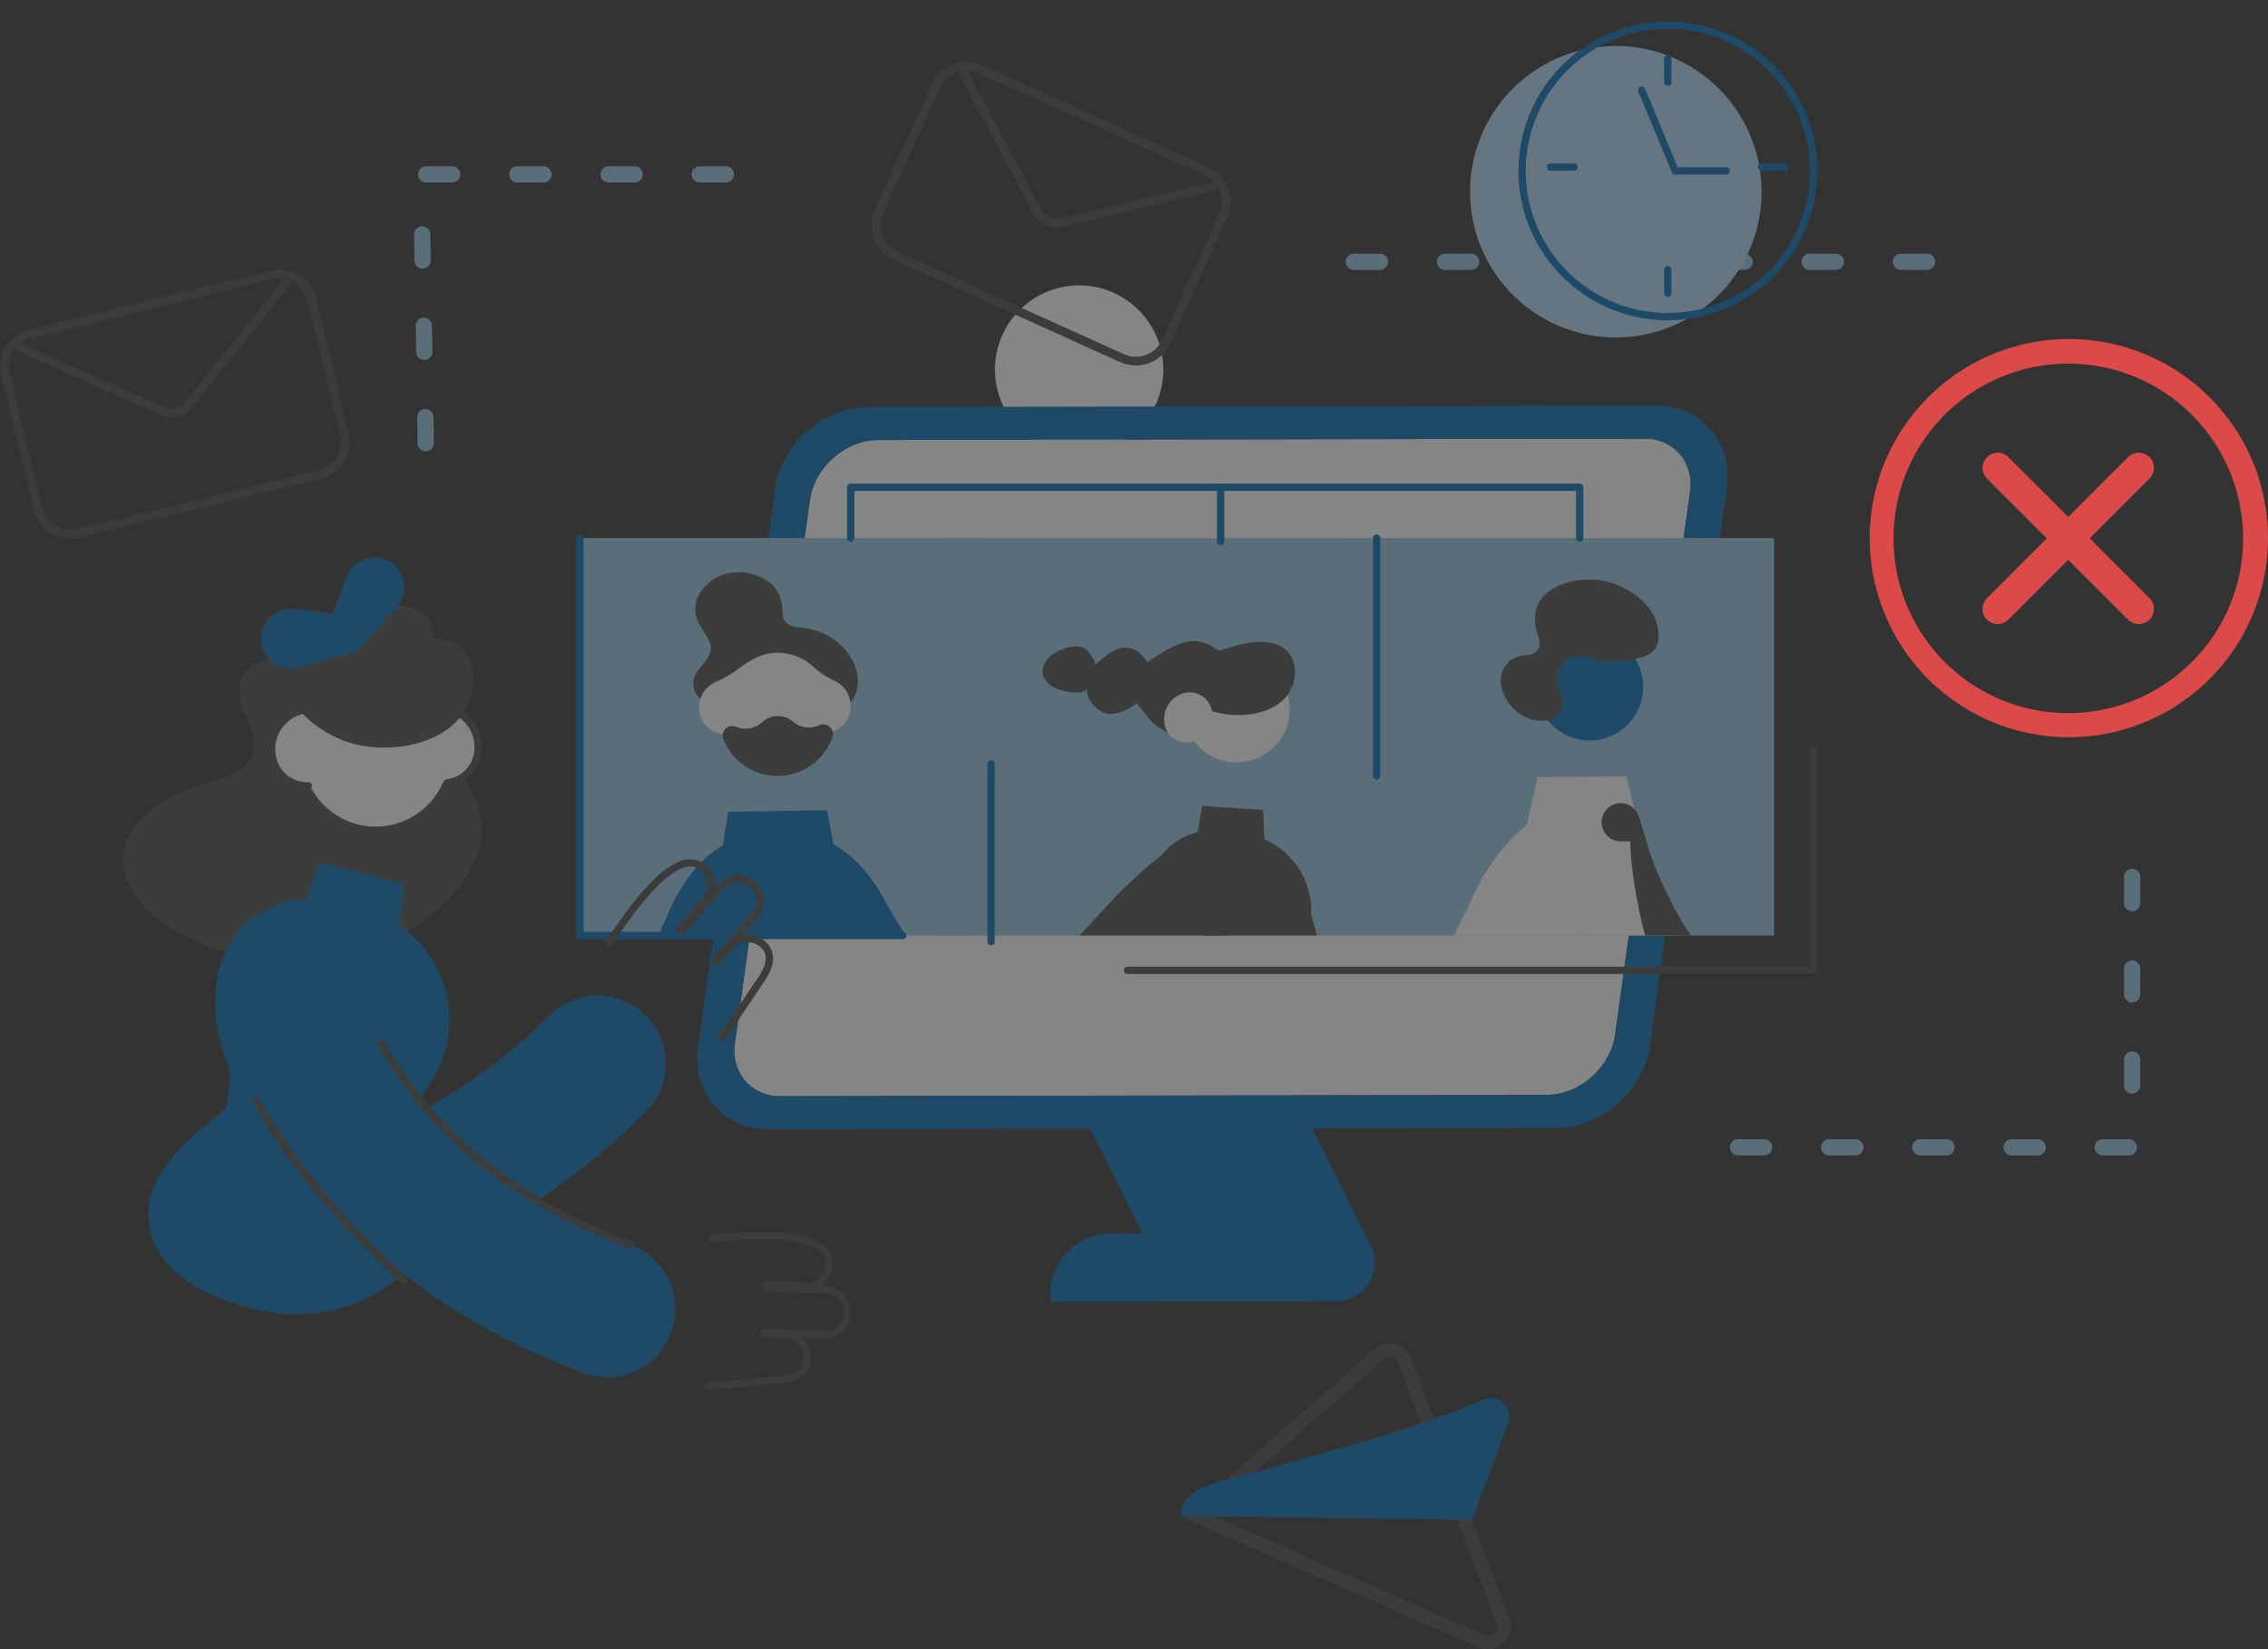 <?xml version="1.0" encoding="UTF-8"?> <svg xmlns="http://www.w3.org/2000/svg" width="633.839" height="461.039" viewBox="0 0 633.839 461.039"><rect x="0" y="0" width="633.839" height="461.039" fill="#333333" stroke="none"/><g id="Gruppe_2260" data-name="Gruppe 2260" transform="translate(-285.16 -1231.714)"><g id="Gruppe_2245" data-name="Gruppe 2245"><g id="Gruppe_1961" data-name="Gruppe 1961" transform="translate(-886.717 137.561)" opacity="0.403"><g id="Gruppe_1957" data-name="Gruppe 1957" transform="translate(1206.229 1094.153)"><g id="Gruppe_1947" data-name="Gruppe 1947" transform="translate(0 79.768)"><path id="Pfad_1053" data-name="Pfad 1053" d="M4044.877,2589.582a23.528,23.528,0,1,1-9.547-31.875,23.53,23.53,0,0,1,9.547,31.875" transform="translate(-3756.931 -2554.885)" fill="#fff"></path><path id="Pfad_1055" data-name="Pfad 1055" d="M4141.542,3463.719l-70.93.124a16.988,16.988,0,0,0-16.959,17.019l0,2.038,73.527-.128a12.346,12.346,0,0,0,11.962-9.376Z" transform="translate(-3794.495 -3198.798)" fill="#006cb4"></path><path id="Pfad_1056" data-name="Pfad 1056" d="M4095.434,3370.411l44.589-.078a10.889,10.889,0,0,0,9.728-15.745l-24.685-49.553-62.145.108Z" transform="translate(-3801.062 -3086.369)" fill="#006cb4"></path><path id="Pfad_1057" data-name="Pfad 1057" d="M4017.937,2716.8l-2.04,14.784v0l-1.479,10.733-13.269,96.2-4.134,29.978a18.718,18.718,0,0,1-3.732,8.733c-3.638,4.79-9.392,8.054-15.294,8.067l-71.865.123-18.64.034-123.611.213a12.864,12.864,0,0,1-9.932-4.222,13.237,13.237,0,0,1-2.891-10.714l10.475-75.945,10.447-75.747a17.35,17.35,0,0,1,.547-2.532,20.181,20.181,0,0,1,5.945-9.186,21.191,21.191,0,0,1,2.889-2.172,18.36,18.36,0,0,1,9.642-2.909l20.711-.036,35.9-.062,98.041-.173,9.865-.015,49.6-.087a12.874,12.874,0,0,1,9.932,4.221,13.241,13.241,0,0,1,2.892,10.715" transform="translate(-3579.99 -2659.02)" fill="#fff"></path><path id="Pfad_1058" data-name="Pfad 1058" d="M3983.2,2670.225l-219.972.381c-12.706.023-24.428,10.344-26.18,23.055l-21.5,155.836c-1.752,12.711,7.128,23,19.836,22.975l219.969-.383c12.708-.021,24.431-10.342,26.183-23.052l21.493-155.839c1.754-12.711-7.125-23-19.833-22.972m9.539,24.158-2.04,14.784v0l-1.479,10.732-13.269,96.2-4.134,29.978a18.72,18.72,0,0,1-3.733,8.734c-3.638,4.79-9.392,8.054-15.294,8.067l-71.865.124-18.64.033-123.611.214a12.867,12.867,0,0,1-9.933-4.222,13.238,13.238,0,0,1-2.891-10.715l10.475-75.946,10.447-75.747a17.331,17.331,0,0,1,.548-2.531,20.179,20.179,0,0,1,5.945-9.187,21.176,21.176,0,0,1,2.889-2.171,18.367,18.367,0,0,1,9.642-2.91l20.711-.036,35.9-.062,98.041-.173,9.866-.015,49.6-.088a12.87,12.87,0,0,1,9.932,4.221,13.24,13.24,0,0,1,2.892,10.715" transform="translate(-3554.797 -2636.604)" fill="#006cb4"></path><rect id="Rechteck_309" data-name="Rechteck 309" width="111.094" height="111.094" transform="translate(127.707 70.643)" fill="#95c6e5"></rect><path id="Pfad_1063" data-name="Pfad 1063" d="M4067.8,2908.321H3944.349l1.438-111.094h123.446Z" transform="translate(-3717.053 -2726.585)" fill="#95c6e5"></path><path id="Pfad_1064" data-name="Pfad 1064" d="M3690.49,2906.864h-90.269a1.021,1.021,0,0,1-1.021-1.02V2794.75a1.02,1.02,0,0,1,2.041,0v110.073h89.249a1.02,1.02,0,1,1,0,2.041" transform="translate(-3472.515 -2724.107)" fill="#006cb4"></path><rect id="Rechteck_310" data-name="Rechteck 310" width="111.094" height="111.094" transform="translate(350.365 70.643)" fill="#95c6e5"></rect><path id="Pfad_1065" data-name="Pfad 1065" d="M4209.991,3131.633q-2.2.707-4.47,1.233a60.849,60.849,0,0,1-10.5,1.523,3.966,3.966,0,0,1-.451.024c-.233.021-.473.031-.707.04-.579.023-1.159.041-1.733.041s-1.127.006-1.691,0c-.48-.009-.961-.024-1.436-.043-.771-.025-1.538-.073-2.3-.131-.118-.007-.235-.019-.353-.031-.369-.024-.733-.06-1.1-.1s-.734-.076-1.1-.124c-.269-.034-.538-.068-.808-.107-.146-.72-.281-1.446-.4-2.177a13.2,13.2,0,1,1,26.049-4.236,25.6,25.6,0,0,0,1.011,4.083" transform="translate(-3885.967 -2952.769)" fill="#4a4a49"></path><path id="Pfad_1066" data-name="Pfad 1066" d="M4190.961,3084.134c-.344.17-.69.334-1.041.494a58.853,58.853,0,0,1-6.555,2.572c-.16.051-.325.108-.485.154q-2.2.706-4.472,1.232a60.808,60.808,0,0,1-10.5,1.524,4.039,4.039,0,0,1-.451.024c-.234.021-.474.03-.708.04-.58.023-1.159.041-1.734.041s-1.127.006-1.691,0c-.48-.009-.961-.024-1.436-.043-.772-.025-1.538-.073-2.305-.131-.118-.007-.234-.019-.353-.031-.369-.024-.733-.06-1.1-.1s-.734-.077-1.1-.124c-.269-.033-.539-.067-.808-.107-.646-.08-1.285-.172-1.92-.281-.747-.121-1.495-.258-2.231-.407-.4-.08-.794-.164-1.194-.254s-.771-.176-1.161-.272q-2.24-.547-4.413-1.253a25.637,25.637,0,0,1-.656-9.042,20.638,20.638,0,0,1,4.613-10.526,18.8,18.8,0,0,1,7.446-5.576c.2-.08.685-.189,1.176-.326h.011a5.437,5.437,0,0,0,.947-.339h.005c.2-.1.342-.22.366-.343.009-.051,1.274-7.094,1.274-7.094l17.045,1.167.3,7.165.041,1c.256.118.516.236.773.36a21.942,21.942,0,0,1,12.317,20.47" transform="translate(-3858.854 -2908.488)" fill="#4a4a49"></path><path id="Pfad_1067" data-name="Pfad 1067" d="M4086.488,2896.22a21.152,21.152,0,0,0-5.869,2.531c-.356.2-5.011,2.955-4.7,3.326,0,0-1.909-2.231-2.592-2.881a6.028,6.028,0,0,0-6.131-.888c-2.045.74-4.55,2.97-6.191,4.4.655-.57-1.913-3.955-2.41-4.367-2.361-1.959-7.341-.134-9.5,1.406-1.94,1.38-3.225,3.947-2.438,6.194a5.968,5.968,0,0,0,3.451,3.248,13.835,13.835,0,0,0,5.046,1.185c.77.027,3.483.123,3.542-1.076-.149,3.047,3.274,6.915,6.32,7.09,2.692.153,5.808-1.5,7.835-3.131-.268.216,3.47,4.638,3.865,5.043,4.876,5.016,12.772,6.223,18.31,1.488,6.009-5.138,6.334-16.205.125-21.333a10.723,10.723,0,0,0-6.707-2.435,9.514,9.514,0,0,0-1.956.2" transform="translate(-3789.373 -2796.579)" fill="#4a4a49"></path><path id="Pfad_1068" data-name="Pfad 1068" d="M4191.088,2911.445a14.832,14.832,0,1,0,19.1,8.66,14.83,14.83,0,0,0-19.1-8.66" transform="translate(-3885.057 -2806.833)" fill="#fff"></path><path id="Pfad_1069" data-name="Pfad 1069" d="M4165.317,2899.564a1.4,1.4,0,0,0-1.934,1.181c-.534,6.415,5.806,12.306,11.232,14.67,7.335,3.2,20.463,2.63,24.221-5.779,1.664-3.724,1.271-8.9-2.414-11.243-3.015-1.92-7.089-1.871-10.474-1.2-5.417,1.075-10.668,3.764-16.305,3.375a13.827,13.827,0,0,1-4.122-.921c-.021-.009-.1-.039-.2-.084" transform="translate(-3872.218 -2797.113)" fill="#4a4a49"></path><path id="Pfad_1070" data-name="Pfad 1070" d="M4163.045,2954.237q-.053-.239-.094-.487a7.549,7.549,0,0,1,4.892-8.314c.055-.021.112-.042.168-.061a6.261,6.261,0,0,1,7.728,8.472l-.58,1.318c-2.449,5.567-10.783,5.007-12.113-.927" transform="translate(-3871.863 -2831.29)" fill="#fff"></path><path id="Pfad_1071" data-name="Pfad 1071" d="M4149.779,3090.9a13.211,13.211,0,0,1-5.553,10.5q-3.721,2.643-7.083,5.445c-.481-.009-.961-.023-1.436-.043-.771-.025-1.538-.073-2.3-.131-.118-.007-.235-.019-.353-.031-.369-.024-.734-.06-1.1-.1s-.734-.077-1.1-.124c-.269-.034-.538-.067-.808-.107-.646-.08-1.285-.173-1.92-.281-.747-.121-1.495-.258-2.232-.407-.4-.079-.793-.164-1.193-.254s-.771-.175-1.161-.271q-2.24-.547-4.414-1.253a60.3,60.3,0,0,1-8.9-3.7c-.592-.3-1.173-.612-1.755-.935-.308-.167-.61-.338-.919-.516a128.279,128.279,0,0,1,15.537-14.415q2.84-2.248,5.852-4.391a13.2,13.2,0,0,1,2.769-1.511h.011c.313-.129.627-.237.947-.338h.005a13.208,13.208,0,0,1,17.116,12.862" transform="translate(-3832.678 -2925.124)" fill="#4a4a49"></path><path id="Pfad_1072" data-name="Pfad 1072" d="M3712.528,2843.3a7.616,7.616,0,0,1-.319-.955c-1.309-5.031,2.38-9.684,6.857-11.527a14.165,14.165,0,0,1,14.458,2.628,9.833,9.833,0,0,1,2.719,6.394c.114,1.212.026,2.523.691,3.543,1.067,1.635,3.2,1.909,4.989,2.048a18,18,0,0,1,12.832,7.219c2.553,3.515,3.673,8.555,1.409,12.484a5.672,5.672,0,0,1-2.979,2.677c-2.4.79-5.081-.61-6.9-2.1-2.665-2.182-2.812-5.28-4.362-8.076a8.634,8.634,0,0,0-7.741-4.108,13.458,13.458,0,0,0-8.988,3.568c-.29.427-.6.9-.938,1.389s-.691,1.009-1.066,1.527c-.378.386-.744.819-1.109,1.268-1.54,2.383-3.275,4.01-5.988,4.6-2.9.626-4.943-2.791-4.687-5.318.314-3.117,3.409-5.016,4.526-7.785a5.373,5.373,0,0,0,.393-1.722,7.08,7.08,0,0,0-.541-1.988,13.493,13.493,0,0,0-.979-1.857,27.1,27.1,0,0,1-2.276-3.906" transform="translate(-3551.995 -2749.712)" fill="#4a4a49"></path><path id="Pfad_1073" data-name="Pfad 1073" d="M3749.679,3098.575a61,61,0,0,1-18.83,7.328c-1.5.311-3.023.572-4.565.775-.436.057-.874.108-1.312.16q-2.331.253-4.718.33a3.854,3.854,0,0,1-.439.012h-.014c-.236.015-.478.018-.711.021q-2.739.039-5.417-.158c-.6-.044-1.189-.1-1.781-.16a61.015,61.015,0,0,1-23.134-7.149s0-.006,0-.009a47.277,47.277,0,0,1,7.346-11.741,31.523,31.523,0,0,1,7.536-6.356s0,0,0,0a31.674,31.674,0,0,1,30.922-.266,32.468,32.468,0,0,1,7.935,6.455,46.287,46.287,0,0,1,7.18,10.763" transform="translate(-3535.966 -2925.129)" fill="#006cb4"></path><path id="Pfad_1074" data-name="Pfad 1074" d="M3738.735,3058.633l27.578-.4,3.049,15.878-33.216.479Z" transform="translate(-3569.54 -2911.511)" fill="#006cb4"></path><path id="Pfad_1075" data-name="Pfad 1075" d="M3755.624,2915.487a9.231,9.231,0,0,0-1.1-.588,21.163,21.163,0,0,1-5.623-3.781,14.856,14.856,0,0,0-10.3-3.928c-3.667.053-6.785,1.71-9.572,3.66a34.55,34.55,0,0,1-6.954,4.264,9.118,9.118,0,0,0-1.736.92,7.669,7.669,0,0,0-2.335,10.33,7.476,7.476,0,0,0,8.09,3.508,14.912,14.912,0,0,0,25.579-.218,7.452,7.452,0,0,0,6.7-3.96,7.674,7.674,0,0,0-2.743-10.209" transform="translate(-3555.909 -2804.494)" fill="#fff"></path><path id="Pfad_1076" data-name="Pfad 1076" d="M3766.609,2970.439l-.2.088a6.979,6.979,0,0,1-7.227-1.12,6.494,6.494,0,0,0-8.609.233,6.809,6.809,0,0,1-7.177,1.274l-.1-.042a2.708,2.708,0,0,0-3.51,3.547,16.291,16.291,0,0,0,30.464-.633,2.7,2.7,0,0,0-3.635-3.348" transform="translate(-3571.969 -2847.5)" fill="#4a4a49"></path><path id="Pfad_1077" data-name="Pfad 1077" d="M4503.356,3147.481h-62.689l4.593-9.142,30.525-3.556,21.048,5.858Z" transform="translate(-4068.696 -2965.745)" fill="#fff"></path><path id="Pfad_1078" data-name="Pfad 1078" d="M4511.644,3080.758c-.275-.326.27.338,0,0-3.42,1.763-3.985,4.276-7.744,5.366q-2.461.72-5,1.222a60.917,60.917,0,0,1-10.541,1.177,4.164,4.164,0,0,1-.452.008c-.233.013-.474.015-.707.017-.58,0-1.16,0-1.733-.016-1.829-.032-3.635-.153-5.419-.353s-3.525-.46-5.255-.81a60.467,60.467,0,0,1-17.687-6.47c-.582-.319-1.152-.649-1.724-.991q.857-1.837,1.786-3.774a56.2,56.2,0,0,1,3.633-6.434c.214-.336.435-.666.661-1s.458-.661.7-.991a50.081,50.081,0,0,1,9.319-10.09c4.766-3.817,10.149-6.25,15.691-5.888l.047,6.843a31.124,31.124,0,0,1,5.824.94,30.65,30.65,0,0,1,6.968,2.76,1.112,1.112,0,0,1,.14.078,2.474,2.474,0,0,1,.273.154,31.033,31.033,0,0,1,3.869,2.57c.706.552-1.221,5.053-.565,5.662,4.213,3.916,5.465,5.247,6.993,11,.108.417.829-1.4.921-.982" transform="translate(-4079.126 -2906.876)" fill="#fff"></path><path id="Pfad_1079" data-name="Pfad 1079" d="M4510.883,3026.046l24.849-.172,4.353,18.155-33.3.231Z" transform="translate(-4115.54 -2888.583)" fill="#fff"></path><path id="Pfad_1080" data-name="Pfad 1080" d="M4548.971,2899.727a14.948,14.948,0,1,1-18.367-10.464,14.948,14.948,0,0,1,18.367,10.464" transform="translate(-4124.624 -2791.413)" fill="#006cb4"></path><path id="Pfad_1081" data-name="Pfad 1081" d="M4525.774,2858.451a25.911,25.911,0,0,1-10.806,1.261c-3.338-.259-6.958-2-10.265-.674-2.146.859-3.328,3.24-3.469,5.449-.182,2.866,2.753,6.374,1.273,9.047a5.59,5.59,0,0,1-3.774,2.813,10.69,10.69,0,0,1-7.415-1.519c-4.912-2.984-8.378-10.664-3.173-15.114a6.443,6.443,0,0,1,2.232-1.185c1.694-.543,3.768-.2,5.067-1.415,2.112-1.982.076-5.083-.232-7.374-1.445-10.74,11.211-13.937,19.172-12.347a21.766,21.766,0,0,1,12.189,7.036c2.529,2.888,4.78,9.448,1.5,12.677a6.294,6.294,0,0,1-2.3,1.345" transform="translate(-4100.501 -2754.771)" fill="#4a4a49"></path><path id="Pfad_1082" data-name="Pfad 1082" d="M4607.331,3088.408h-12.877a136.817,136.817,0,0,1-3.96-22.021c-.133-2.091-.155-3.55-.155-4.088v-.155a.452.452,0,0,0-.005-.078l-2.662.017a5.321,5.321,0,0,1-4.715-2.774c-.061-.105-.111-.211-.167-.321a5.41,5.41,0,0,1-.5-2.208,5.346,5.346,0,0,1,5.308-5.375,5.286,5.286,0,0,1,3.789,1.564l.005.005a5.263,5.263,0,0,1,1.309,2.175l2.807,9.146.089.294c.2.688.417,1.358.649,2.019,1.78,5.2,7.1,16.457,11.085,21.8" transform="translate(-4169.037 -2906.672)" fill="#4a4a49"></path><path id="Pfad_1083" data-name="Pfad 1083" d="M4317.231,3060.394H4125.4a1.02,1.02,0,0,1,0-2.04H4316.21v-60.614a1.021,1.021,0,1,1,2.041,0v61.635a1.019,1.019,0,0,1-1.02,1.02" transform="translate(-3844.603 -2867.926)" fill="#4a4a49"></path><path id="Pfad_1084" data-name="Pfad 1084" d="M4364.068,2862.255a1.02,1.02,0,0,1-1.02-1.02V2794.75a1.02,1.02,0,0,1,2.041,0v66.485a1.021,1.021,0,0,1-1.021,1.02" transform="translate(-4013.703 -2724.107)" fill="#006cb4"></path><path id="Pfad_1085" data-name="Pfad 1085" d="M3747.335,3148h-68.507l2.979-6.7,29.8-5.018,31.034,3.941Z" transform="translate(-3528.93 -2966.808)" fill="#006cb4"></path><path id="Pfad_1086" data-name="Pfad 1086" d="M4148.123,3149.868h-66.395l7.525-8.161,28.724-3.555,28.181,4.783Z" transform="translate(-3814.387 -2968.132)" fill="#4a4a49"></path><path id="Pfad_1087" data-name="Pfad 1087" d="M3707.32,3166.979a1.02,1.02,0,0,1-.828-1.615c2.538-3.534,4.84-6.991,6.871-10.04,1.353-2.031,2.63-3.948,3.733-5.517,3.091-4.4,3.421-7.171,1.1-9.28a5.405,5.405,0,0,0-3.932-1.3,5.262,5.262,0,0,0-3.668,1.664l-3.986,4.525a1.02,1.02,0,0,1-1.67-.2c-.053-.1-.109-.2-.166-.3l-.05-.091a1.021,1.021,0,0,1,.127-1.168l10.916-12.391a5.26,5.26,0,0,0-7.894-6.954l-10.852,12.319a1.022,1.022,0,0,1-1.158.268c-.224-.094-.45-.179-.676-.263a1.02,1.02,0,1,1,.708-1.913l.066.024,10.38-11.784a7.3,7.3,0,1,1,10.956,9.651l-4.138,4.7a8.056,8.056,0,0,1,.993-.117,7.454,7.454,0,0,1,5.418,1.823c4.636,4.221.681,9.845-.808,11.963-1.088,1.547-2.359,3.455-3.7,5.474-2.04,3.063-4.353,6.535-6.912,10.1a1.018,1.018,0,0,1-.83.425" transform="translate(-3540.052 -2955.619)" fill="#4a4a49"></path><path id="Pfad_1088" data-name="Pfad 1088" d="M3359.075,3269.083q-23.65,23.383-50.979,36.115-5.006,2.34-10.131,4.311-2.151.829-4.325,1.592a163.212,163.212,0,0,1-54.969,9.133,47.029,47.029,0,0,1-5.47-2.823c2.792-7.511,8.653-14.429,13.239-20.458.878-1.153-.024-10.52-1.094-12.035q-.993-1.4-1.886-2.877a123.722,123.722,0,0,0,36.615-6.551,120.68,120.68,0,0,0,16.985-7.312q3.241-1.694,6.417-3.595a151.928,151.928,0,0,0,28.8-22.619,19.065,19.065,0,1,1,26.8,27.119" transform="translate(-3213.202 -3037.783)" fill="#006cb4"></path><path id="Pfad_1089" data-name="Pfad 1089" d="M3244.3,2861.714a14.348,14.348,0,0,0-12.055,3.027c-3.326,2.808-5.663,6.814-9.484,8.9-6.771,3.691-21.673-.492-25.1,8.654-2.575,6.87,5.688,14.4,3.026,21.239-1.7,4.354-6.888,5.959-11.385,7.228-11.514,3.248-28.747,11.963-23.859,26.775,3.511,10.642,16.869,17.487,26.864,20.429,22.745,6.694,51.786,1.277,66.644-18.45,12.384-16.442,2.745-29-8.189-41.988-4.879-5.8-4.213-11.191-2.084-17.871s5.419-14.28-3.24-17.584a10.006,10.006,0,0,0-1.136-.356" transform="translate(-3164.594 -2772.04)" fill="#4a4a49"></path><path id="Pfad_1090" data-name="Pfad 1090" d="M3267.613,3170.175c-1.194,1.743-2.017,3.249-2.013,4.054,0,.957.044,1.993.116,3.1.031.5.072,1.025.117,1.557.377,4.339,1.159,9.552,2.16,15.043a40.6,40.6,0,0,1,.573,4.568,32.228,32.228,0,0,1-2.95,16.374,30.259,30.259,0,0,1-3.319,5.381c-8.829,11.445-25.518,16.494-41.432,13.324a66,66,0,0,1-13.537-4.191,47.051,47.051,0,0,1-5.47-2.823c-6.3-3.814-11.342-9.174-12.6-16.5a20.9,20.9,0,0,1,3-14.635c4.246-7.127,11.791-12.907,17.787-18.03,1.1-.939,2.2-10.286,1.471-11.994-.449-1.053-.857-2.123-1.234-3.21a47.276,47.276,0,0,1-2.456-11.547c-1.18-14.344,4.75-28.248,21.188-31.784.093-.024.192-.048.289-.065.679-.14,3.55-.11,3.814-.8.021-.068,3.608-9.764,3.608-9.764l23.943,5.971-1.581,11.7c.34.233.672.47,1.008.706A31.173,31.173,0,0,1,3271,3140.8a32.056,32.056,0,0,1,1.632,17.019,31.581,31.581,0,0,1-5.024,12.356" transform="translate(-3181.859 -2946.933)" fill="#006cb4"></path><path id="Pfad_1091" data-name="Pfad 1091" d="M3374.142,2941.754a21.423,21.423,0,1,1-28.8-9.407,21.424,21.424,0,0,1,28.8,9.407" transform="translate(-3284.343 -2820.671)" fill="#fff"></path><path id="Pfad_1092" data-name="Pfad 1092" d="M3352.612,2971.4a22.437,22.437,0,1,1,10.121-2.428,22.468,22.468,0,0,1-10.121,2.428m-.058-42.855a20.46,20.46,0,1,0,6.356,1.019,20.316,20.316,0,0,0-6.356-1.019" transform="translate(-3281.88 -2818.175)" fill="#4a4a49"></path><path id="Pfad_1093" data-name="Pfad 1093" d="M3319.7,2982.23c-3.751-.038-9.64-2-11.421-5.511a11.074,11.074,0,0,1,4.863-14.888,13.052,13.052,0,0,1,3.566-1.209l2.941-.355Z" transform="translate(-3265.542 -2842.1)" fill="#fff"></path><path id="Pfad_1094" data-name="Pfad 1094" d="M3317.35,2981.982a9.935,9.935,0,0,1-9.073-5.262,11.074,11.074,0,0,1,4.863-14.888,13.04,13.04,0,0,1,3.566-1.208l2.941-.354Z" transform="translate(-3265.542 -2842.101)" fill="#fff"></path><path id="Pfad_1095" data-name="Pfad 1095" d="M3314.88,2980.52h-.01a10.97,10.97,0,0,1-9.973-5.821,12.108,12.108,0,0,1,5.311-16.259,14.057,14.057,0,0,1,3.844-1.3l.06-.009,2.941-.355a1.02,1.02,0,1,1,.245,2.026l-2.91.351a12.039,12.039,0,0,0-3.257,1.109,10.066,10.066,0,0,0-4.415,13.516,8.854,8.854,0,0,0,8.174,4.7,1.02,1.02,0,0,1-.01,2.041" transform="translate(-3263.072 -2839.619)" fill="#4a4a49"></path><path id="Pfad_1096" data-name="Pfad 1096" d="M3458.43,2979.987c3.7-.618,9.214-3.468,10.431-7.211a11.075,11.075,0,0,0-7.108-13.956,13.061,13.061,0,0,0-3.709-.642l-2.961.1Z" transform="translate(-3370.407 -2840.619)" fill="#fff"></path><path id="Pfad_1097" data-name="Pfad 1097" d="M3461.688,2980.423a9.937,9.937,0,0,0,8.15-6.6,11.075,11.075,0,0,0-7.108-13.956,13.046,13.046,0,0,0-3.709-.642l-2.961.1Z" transform="translate(-3371.099 -2841.36)" fill="#fff"></path><path id="Pfad_1098" data-name="Pfad 1098" d="M3459.208,2978.963a1.02,1.02,0,0,1-.167-2.027,8.854,8.854,0,0,0,7.347-5.912,10.066,10.066,0,0,0-6.453-12.67,12.034,12.034,0,0,0-3.39-.592l-2.93.1a1.02,1.02,0,1,1-.071-2.039l2.961-.1h.061a14.064,14.064,0,0,1,4,.692,12.108,12.108,0,0,1,7.763,15.242,10.969,10.969,0,0,1-8.951,7.293,1,1,0,0,1-.169.014" transform="translate(-3368.619 -2838.879)" fill="#4a4a49"></path><path id="Pfad_1099" data-name="Pfad 1099" d="M3319,2899.946c-2.106,10.643,9.185,19.434,18.2,22.231,12.1,3.757,32.016.009,34.245-15.015,2.76-18.588-18.52-15.709-29.354-9.961-14.9,7.905-23.086,2.744-23.086,2.745" transform="translate(-3273.81 -2794.338)" fill="#4a4a49"></path><path id="Pfad_1100" data-name="Pfad 1100" d="M3297.07,2874.6h0a8.361,8.361,0,0,0,10.514,6.81l15.989-4.457-2.23-10.153-15.038-1.75a8.362,8.362,0,0,0-9.235,9.551" transform="translate(-3258.386 -2774.597)" fill="#006cb4"></path><path id="Pfad_1101" data-name="Pfad 1101" d="M3378.8,2817.4h0a8.362,8.362,0,0,1,1.308,12.458l-11.216,12.235-8.042-6.587,5.252-14.2a8.362,8.362,0,0,1,12.7-3.907" transform="translate(-3303.639 -2739.772)" fill="#006cb4"></path><path id="Pfad_1102" data-name="Pfad 1102" d="M3532.028,3547a.726.726,0,0,1,0-1.45.726.726,0,0,1,0,1.45" transform="translate(-3424.427 -3256.777)" fill="#006cb4"></path><path id="Pfad_1103" data-name="Pfad 1103" d="M3628.516,3129.426a1.02,1.02,0,0,1-.847-1.587c6.706-10.02,15.326-21.641,22.533-22.579a6.45,6.45,0,0,1,5.3,1.629,7.3,7.3,0,0,1,.652,10.3l-7.333,8.325a1.02,1.02,0,0,1-1.531-1.349l7.333-8.325a5.261,5.261,0,0,0-.47-7.423,4.433,4.433,0,0,0-3.687-1.137c-7.213.939-17.3,16.015-21.1,21.69a1.019,1.019,0,0,1-.849.453" transform="translate(-3492.562 -2944.783)" fill="#4a4a49"></path><path id="Pfad_1104" data-name="Pfad 1104" d="M3723.5,3506.719a1.02,1.02,0,0,1-.059-2.039c4.344-.254,8.479-.642,12.127-.985,2.428-.228,4.722-.443,6.634-.574,5.361-.367,7.725-1.858,7.9-4.987a5.407,5.407,0,0,0-1.471-3.871,5.261,5.261,0,0,0-3.6-1.8l-6.025-.247a1.021,1.021,0,0,1-.894-1.426c.043-.1.084-.2.125-.3l.045-.113a1.021,1.021,0,0,1,.987-.635l16.5.676a5.26,5.26,0,1,0,.431-10.51l-16.4-.673a1.021,1.021,0,0,1-.937-.731c-.068-.232-.144-.461-.221-.689a1.02,1.02,0,0,1,1.007-1.348l11.085.455a5.259,5.259,0,0,0,5.47-5.04,4.436,4.436,0,0,0-1.438-3.58c-5.272-5.013-23.337-3.356-30.138-2.733a1.02,1.02,0,0,1-.186-2.032c12.006-1.1,26.463-1.722,31.729,3.286a6.455,6.455,0,0,1,2.072,5.143,7.254,7.254,0,0,1-2.348,5.07,7.4,7.4,0,0,1-1,.776l1.394.058a7.3,7.3,0,0,1-.6,14.588l-6.256-.257a8.125,8.125,0,0,1,.716.7,7.454,7.454,0,0,1,2,5.357c-.359,6.26-7.22,6.729-9.8,6.906-1.887.129-4.168.343-6.583.57-3.666.344-7.819.733-12.2.99l-.061,0" transform="translate(-3559.862 -3198.123)" fill="#4a4a49"></path><path id="Pfad_1105" data-name="Pfad 1105" d="M3387.6,3233.6q-3.227-6.113-5.93-12.748Z" transform="translate(-3318.396 -3026.726)" fill="#fff"></path><path id="Pfad_1106" data-name="Pfad 1106" d="M3383.02,3232.942c-2.162-4.1-4.177-8.428-5.991-12.879l2.708-1.1c1.778,4.362,3.752,8.607,5.869,12.617Z" transform="translate(-3315.104 -3025.385)" fill="#006cb4"></path><path id="Pfad_1107" data-name="Pfad 1107" d="M3404.787,3269.575q-1.431-2.449-2.771-4.987Z" transform="translate(-3332.808 -3057.712)" fill="#fff"></path><path id="Pfad_1108" data-name="Pfad 1108" d="M3400.381,3268.654c-.96-1.641-1.9-3.338-2.8-5.043l2.586-1.365c.881,1.667,1.8,3.327,2.74,4.932Z" transform="translate(-3329.666 -3056.053)" fill="#006cb4"></path><path id="Pfad_1109" data-name="Pfad 1109" d="M3292.659,3297.883c19.644,35.226,50.291,60.719,91.364,75.931.347.128.7.247,1.046.354a19.064,19.064,0,0,0,12.2-36.107c-31.658-11.726-54.7-30.254-69.958-56.364Z" transform="translate(-3255.329 -3069.834)" fill="#006cb4"></path><path id="Pfad_1110" data-name="Pfad 1110" d="M3479,3336.6a1.008,1.008,0,0,1-.354-.064c-32.026-11.861-55.082-30.442-70.485-56.805a1.02,1.02,0,0,1,1.762-1.029c15.156,25.938,37.866,44.23,69.431,55.921a1.02,1.02,0,0,1-.354,1.977" transform="translate(-3337.063 -3067.354)" fill="#4a4a49"></path><path id="Pfad_1111" data-name="Pfad 1111" d="M3331.443,3385.876a1.019,1.019,0,0,1-.688-.267c-18.1-16.545-32.053-33.492-41.466-50.371a1.02,1.02,0,0,1,1.782-.994c9.306,16.687,23.121,33.462,41.061,49.859a1.02,1.02,0,0,1-.688,1.773" transform="translate(-3252.848 -3106.693)" fill="#4a4a49"></path><path id="Pfad_1122" data-name="Pfad 1122" d="M3994.479,3061.957a1.02,1.02,0,0,1-1.02-1.02v-49.671a1.02,1.02,0,0,1,2.04,0v49.671a1.02,1.02,0,0,1-1.02,1.02" transform="translate(-3751.848 -2877.51)" fill="#006cb4"></path><path id="Pfad_1136" data-name="Pfad 1136" d="M4063.6,2761.223a1.02,1.02,0,0,1-1.021-1.021v-13.193h-201.7V2760.2a1.02,1.02,0,1,1-2.04,0v-14.213a1.02,1.02,0,0,1,1.02-1.02H4063.6a1.02,1.02,0,0,1,1.02,1.02V2760.2a1.02,1.02,0,0,1-1.02,1.021" transform="translate(-3656.467 -2689.56)" fill="#006cb4"></path><path id="Pfad_1137" data-name="Pfad 1137" d="M4214.609,2762.209a1.02,1.02,0,0,1-1.02-1.021v-15.2a1.02,1.02,0,1,1,2.04,0v15.2a1.02,1.02,0,0,1-1.021,1.021" transform="translate(-3907.812 -2689.56)" fill="#006cb4"></path></g><path id="Pfad_2266" data-name="Pfad 2266" d="M10920.589,7883.6a2.266,2.266,0,0,1-2.267-2.233l-.11-7.287a2.268,2.268,0,0,1,4.535-.07l.112,7.289a2.269,2.269,0,0,1-2.235,2.3h-.035m-.408-25.509a2.267,2.267,0,0,1-2.266-2.229l-.126-7.289a2.268,2.268,0,0,1,4.536-.08l.125,7.292a2.267,2.267,0,0,1-2.228,2.306h-.042m-.456-25.519a2.269,2.269,0,0,1-2.267-2.226l-.14-7.293a2.268,2.268,0,0,1,4.535-.089l.14,7.3a2.266,2.266,0,0,1-2.225,2.309h-.044m84.714-24.087h-7.279a2.268,2.268,0,0,1,0-4.536h7.279a2.268,2.268,0,0,1,0,4.536m-25.48,0h-7.279a2.268,2.268,0,1,1,0-4.536h7.279a2.268,2.268,0,1,1,0,4.536m-25.48,0h-7.281a2.268,2.268,0,0,1,0-4.536h7.281a2.268,2.268,0,1,1,0,4.536m-25.481,0h-7.28a2.268,2.268,0,0,1,0-4.536h7.28a2.268,2.268,0,0,1,0,4.536" transform="translate(-10835.96 -7757.472)" fill="#95c6e5"></path><path id="Pfad_2267" data-name="Pfad 2267" d="M11502.15,7785.8h-7.28a2.268,2.268,0,1,1,0-4.536h7.28a2.268,2.268,0,0,1,0,4.536m-25.48,0h-7.279a2.268,2.268,0,1,1,0-4.536h7.279a2.268,2.268,0,0,1,0,4.536m-25.481,0h-7.28a2.268,2.268,0,0,1,0-4.536h7.28a2.268,2.268,0,0,1,0,4.536m-25.48,0h-7.28a2.268,2.268,0,0,1,0-4.536h7.28a2.268,2.268,0,0,1,0,4.536m-25.481,0h-7.28a2.268,2.268,0,1,1,0-4.536h7.28a2.268,2.268,0,1,1,0,4.536m-25.48,0h-7.279a2.268,2.268,0,1,1,0-4.536h7.279a2.268,2.268,0,1,1,0,4.536m-25.481,0h-7.279a2.268,2.268,0,0,1,0-4.536h7.279a2.268,2.268,0,1,1,0,4.536" transform="translate(-10997.968 -7710.359)" fill="#95c6e5"></path><g id="Gruppe_1953" data-name="Gruppe 1953" transform="translate(449.113 242.91)"><path id="Pfad_2268" data-name="Pfad 2268" d="M11173.638,7959.568h7.279a2.268,2.268,0,0,0,0-4.536h-7.279a2.268,2.268,0,0,0,0,4.536m25.48,0h7.28a2.268,2.268,0,0,0,0-4.536h-7.28a2.268,2.268,0,0,0,0,4.536m25.481,0h7.279a2.268,2.268,0,1,0,0-4.536h-7.279a2.268,2.268,0,1,0,0,4.536m25.481,0h7.278a2.268,2.268,0,1,0,0-4.536h-7.278a2.268,2.268,0,1,0,0,4.536m25.48,0h7.279a2.268,2.268,0,0,0,0-4.536h-7.279a2.268,2.268,0,0,0,0,4.536m8.213-17.268a2.268,2.268,0,0,0,2.27-2.268v-7.28a2.269,2.269,0,0,0-4.537,0v7.28a2.267,2.267,0,0,0,2.268,2.268m0-25.48a2.268,2.268,0,0,0,2.27-2.268v-7.28a2.269,2.269,0,0,0-4.537,0v7.28a2.267,2.267,0,0,0,2.268,2.268m0-25.481a2.268,2.268,0,0,0,2.27-2.268v-7.279a2.269,2.269,0,1,0-4.537,0v7.279a2.267,2.267,0,0,0,2.268,2.268" transform="translate(-11171.37 -7879.523)" fill="#95c6e5"></path></g><g id="Gruppe_1949" data-name="Gruppe 1949" transform="translate(-45.647 75.444)"><path id="Pfad_2203" data-name="Pfad 2203" d="M11893.766,8377.643a10.606,10.606,0,0,1-10.285-8.081l-9.142-37.5a10.6,10.6,0,0,1,7.776-12.791l67.4-16.432a10.6,10.6,0,0,1,12.791,7.777l9.144,37.5a10.586,10.586,0,0,1-7.778,12.792l-.288-1.187.288,1.187-67.4,16.429a10.488,10.488,0,0,1-2.507.3m58.254-72.667a8.129,8.129,0,0,0-1.928.233l-67.4,16.431a8.156,8.156,0,0,0-5.984,9.844l9.143,37.5a8.158,8.158,0,0,0,9.844,5.985l67.4-16.433a8.144,8.144,0,0,0,5.984-9.843l-9.142-37.5a8.163,8.163,0,0,0-7.915-6.218" transform="translate(-11862.742 -8302.536)" fill="#4a4a49"></path><path id="Pfad_2204" data-name="Pfad 2204" d="M11929.457,8347.594a7.146,7.146,0,0,1-2.892-.611l-40.756-18.09.991-2.23,40.755,18.09a4.709,4.709,0,0,0,5.576-1.359l27.859-34.816,1.9,1.523-27.856,34.816a7.147,7.147,0,0,1-5.581,2.678" transform="translate(-11870.149 -8306.336)" fill="#4a4a49"></path></g><g id="Gruppe_1950" data-name="Gruppe 1950" transform="matrix(0.788, 0.616, -0.616, 0.788, 244.038, 0)"><path id="Pfad_2203-2" data-name="Pfad 2203" d="M19.729,75.106A10.606,10.606,0,0,1,9.444,67.025L.3,29.524A10.6,10.6,0,0,1,8.079,16.733L75.477.3A10.6,10.6,0,0,1,88.268,8.079l9.144,37.5a10.586,10.586,0,0,1-7.778,12.792l-.288-1.187.288,1.187L22.236,74.8a10.488,10.488,0,0,1-2.507.3M77.983,2.439a8.129,8.129,0,0,0-1.928.233L8.657,19.1a8.156,8.156,0,0,0-5.984,9.844l9.143,37.5a8.158,8.158,0,0,0,9.844,5.985L89.056,56a8.144,8.144,0,0,0,5.984-9.843L85.9,8.657a8.163,8.163,0,0,0-7.915-6.218" fill="#4a4a49"></path><path id="Pfad_2204-2" data-name="Pfad 2204" d="M43.646,39.019a7.131,7.131,0,0,1-2.892-.612L0,20.317l.991-2.23L41.745,36.176a4.706,4.706,0,0,0,5.576-1.359L75.181,0l1.9,1.523L49.228,36.341a7.15,7.15,0,0,1-5.581,2.678" transform="translate(4.366 2.24)" fill="#4a4a49"></path></g><g id="Gruppe_1952" data-name="Gruppe 1952" transform="translate(295.624 375.526)"><path id="Pfad_2121" data-name="Pfad 2121" d="M11220.072,7794.909a6.409,6.409,0,0,0,6.276-7.64,2.15,2.15,0,0,0-.088-.3l-27.381-72.57a6.4,6.4,0,0,0-9.964-3.8,1.426,1.426,0,0,0-.146.117l-46.94,41.1a17.28,17.28,0,0,1-3.086,1.325c-2.349.85-4.045,1.464-4.108,3.227a2.448,2.448,0,0,0,1.72,2.351l81.122,35.648a6.391,6.391,0,0,0,2.6.553m2.589-6.774a2.619,2.619,0,0,1-3.656,2.764l-78.365-34.436a15.249,15.249,0,0,0,3.452-1.627,1.445,1.445,0,0,0,.146-.116l46.941-41.1a2.619,2.619,0,0,1,4.026,1.671,1.937,1.937,0,0,0,.085.3Zm-84.719-30.6h0Z" transform="translate(-11134.217 -7709.396)" fill="#4a4a49"></path><path id="Pfad_2122" data-name="Pfad 2122" d="M11219.928,7736.492c-20.149,8.771-41.557,13.654-62.536,19.928-6.538,1.954-16.905,2.827-21.131,8.818-.292.449-1.584,3.546-.415,3.668l81.023,1.146,10.157-27.5a5.192,5.192,0,0,0-7.1-6.057" transform="translate(-11135.364 -7720.735)" fill="#006cb4"></path></g></g><g id="Gruppe_1959" data-name="Gruppe 1959" transform="translate(1582.713 1100.161)"><g id="Gruppe_1958" data-name="Gruppe 1958" transform="translate(0 0)"><path id="Pfad_1115" data-name="Pfad 1115" d="M3105.742,2604.287a40.736,40.736,0,1,1-40.736-40.736,40.735,40.735,0,0,1,40.736,40.736" transform="translate(-3024.271 -2556.7)" fill="#afd7f4"></path><path id="Pfad_1116" data-name="Pfad 1116" d="M3112.417,2623.563a41.756,41.756,0,1,1,41.756-41.756,41.8,41.8,0,0,1-41.756,41.756m0-81.471a39.716,39.716,0,1,0,39.715,39.715,39.76,39.76,0,0,0-39.715-39.715" transform="translate(-3057.14 -2540.051)" fill="#006cb4"></path><path id="Pfad_1117" data-name="Pfad 1117" d="M3209.967,2627.029H3195.75a1.02,1.02,0,0,1-.942-.629l-9.362-22.55a1.02,1.02,0,1,1,1.885-.782l9.1,21.92h13.535a1.02,1.02,0,0,1,0,2.04" transform="translate(-3138.41 -2584.252)" fill="#006cb4"></path><path id="Pfad_1118" data-name="Pfad 1118" d="M3211.428,2580.9a1.021,1.021,0,0,1-1.02-1.02V2573.3a1.02,1.02,0,1,1,2.041,0v6.576a1.021,1.021,0,0,1-1.021,1.02" transform="translate(-3156.152 -2562.885)" fill="#006cb4"></path><path id="Pfad_1119" data-name="Pfad 1119" d="M3211.428,2783.171a1.02,1.02,0,0,1-1.02-1.02v-6.576a1.02,1.02,0,1,1,2.041,0v6.576a1.02,1.02,0,0,1-1.021,1.02" transform="translate(-3156.152 -2706.197)" fill="#006cb4"></path><path id="Pfad_1120" data-name="Pfad 1120" d="M3105.588,2678.237h-6.576a1.02,1.02,0,1,1,0-2.041h6.576a1.02,1.02,0,1,1,0,2.041" transform="translate(-3076.504 -2636.51)" fill="#006cb4"></path><path id="Pfad_1121" data-name="Pfad 1121" d="M3307.861,2678.237h-6.576a1.02,1.02,0,1,1,0-2.041h6.576a1.02,1.02,0,1,1,0,2.041" transform="translate(-3219.815 -2636.51)" fill="#006cb4"></path></g></g></g><g id="Gruppe_1948" data-name="Gruppe 1948" transform="translate(807.367 1326.384)"><g id="Gruppe_1946" data-name="Gruppe 1946"><path id="Pfad_3011" data-name="Pfad 3011" d="M219.691,1171.643a55.652,55.652,0,1,0,11.961,17.741,55.617,55.617,0,0,0-11.961-17.741m-4.927,74.009a48.848,48.848,0,1,1,14.307-34.541,48.528,48.528,0,0,1-14.307,34.541" transform="translate(-124.407 -1155.295)" fill="#db4949"></path><path id="Pfad_3012" data-name="Pfad 3012" d="M430.447,1415.919a4.238,4.238,0,0,0-5.993,0l-16.715,16.715-16.716-16.715a4.237,4.237,0,0,0-5.992,5.993l16.715,16.715-16.715,16.716a4.237,4.237,0,1,0,5.992,5.992l16.716-16.715,16.715,16.715a4.237,4.237,0,0,0,5.993-5.992l-16.715-16.716,16.715-16.715a4.238,4.238,0,0,0,0-5.993" transform="translate(-351.923 -1382.811)" fill="#db4949"></path></g></g></g></g></svg> 